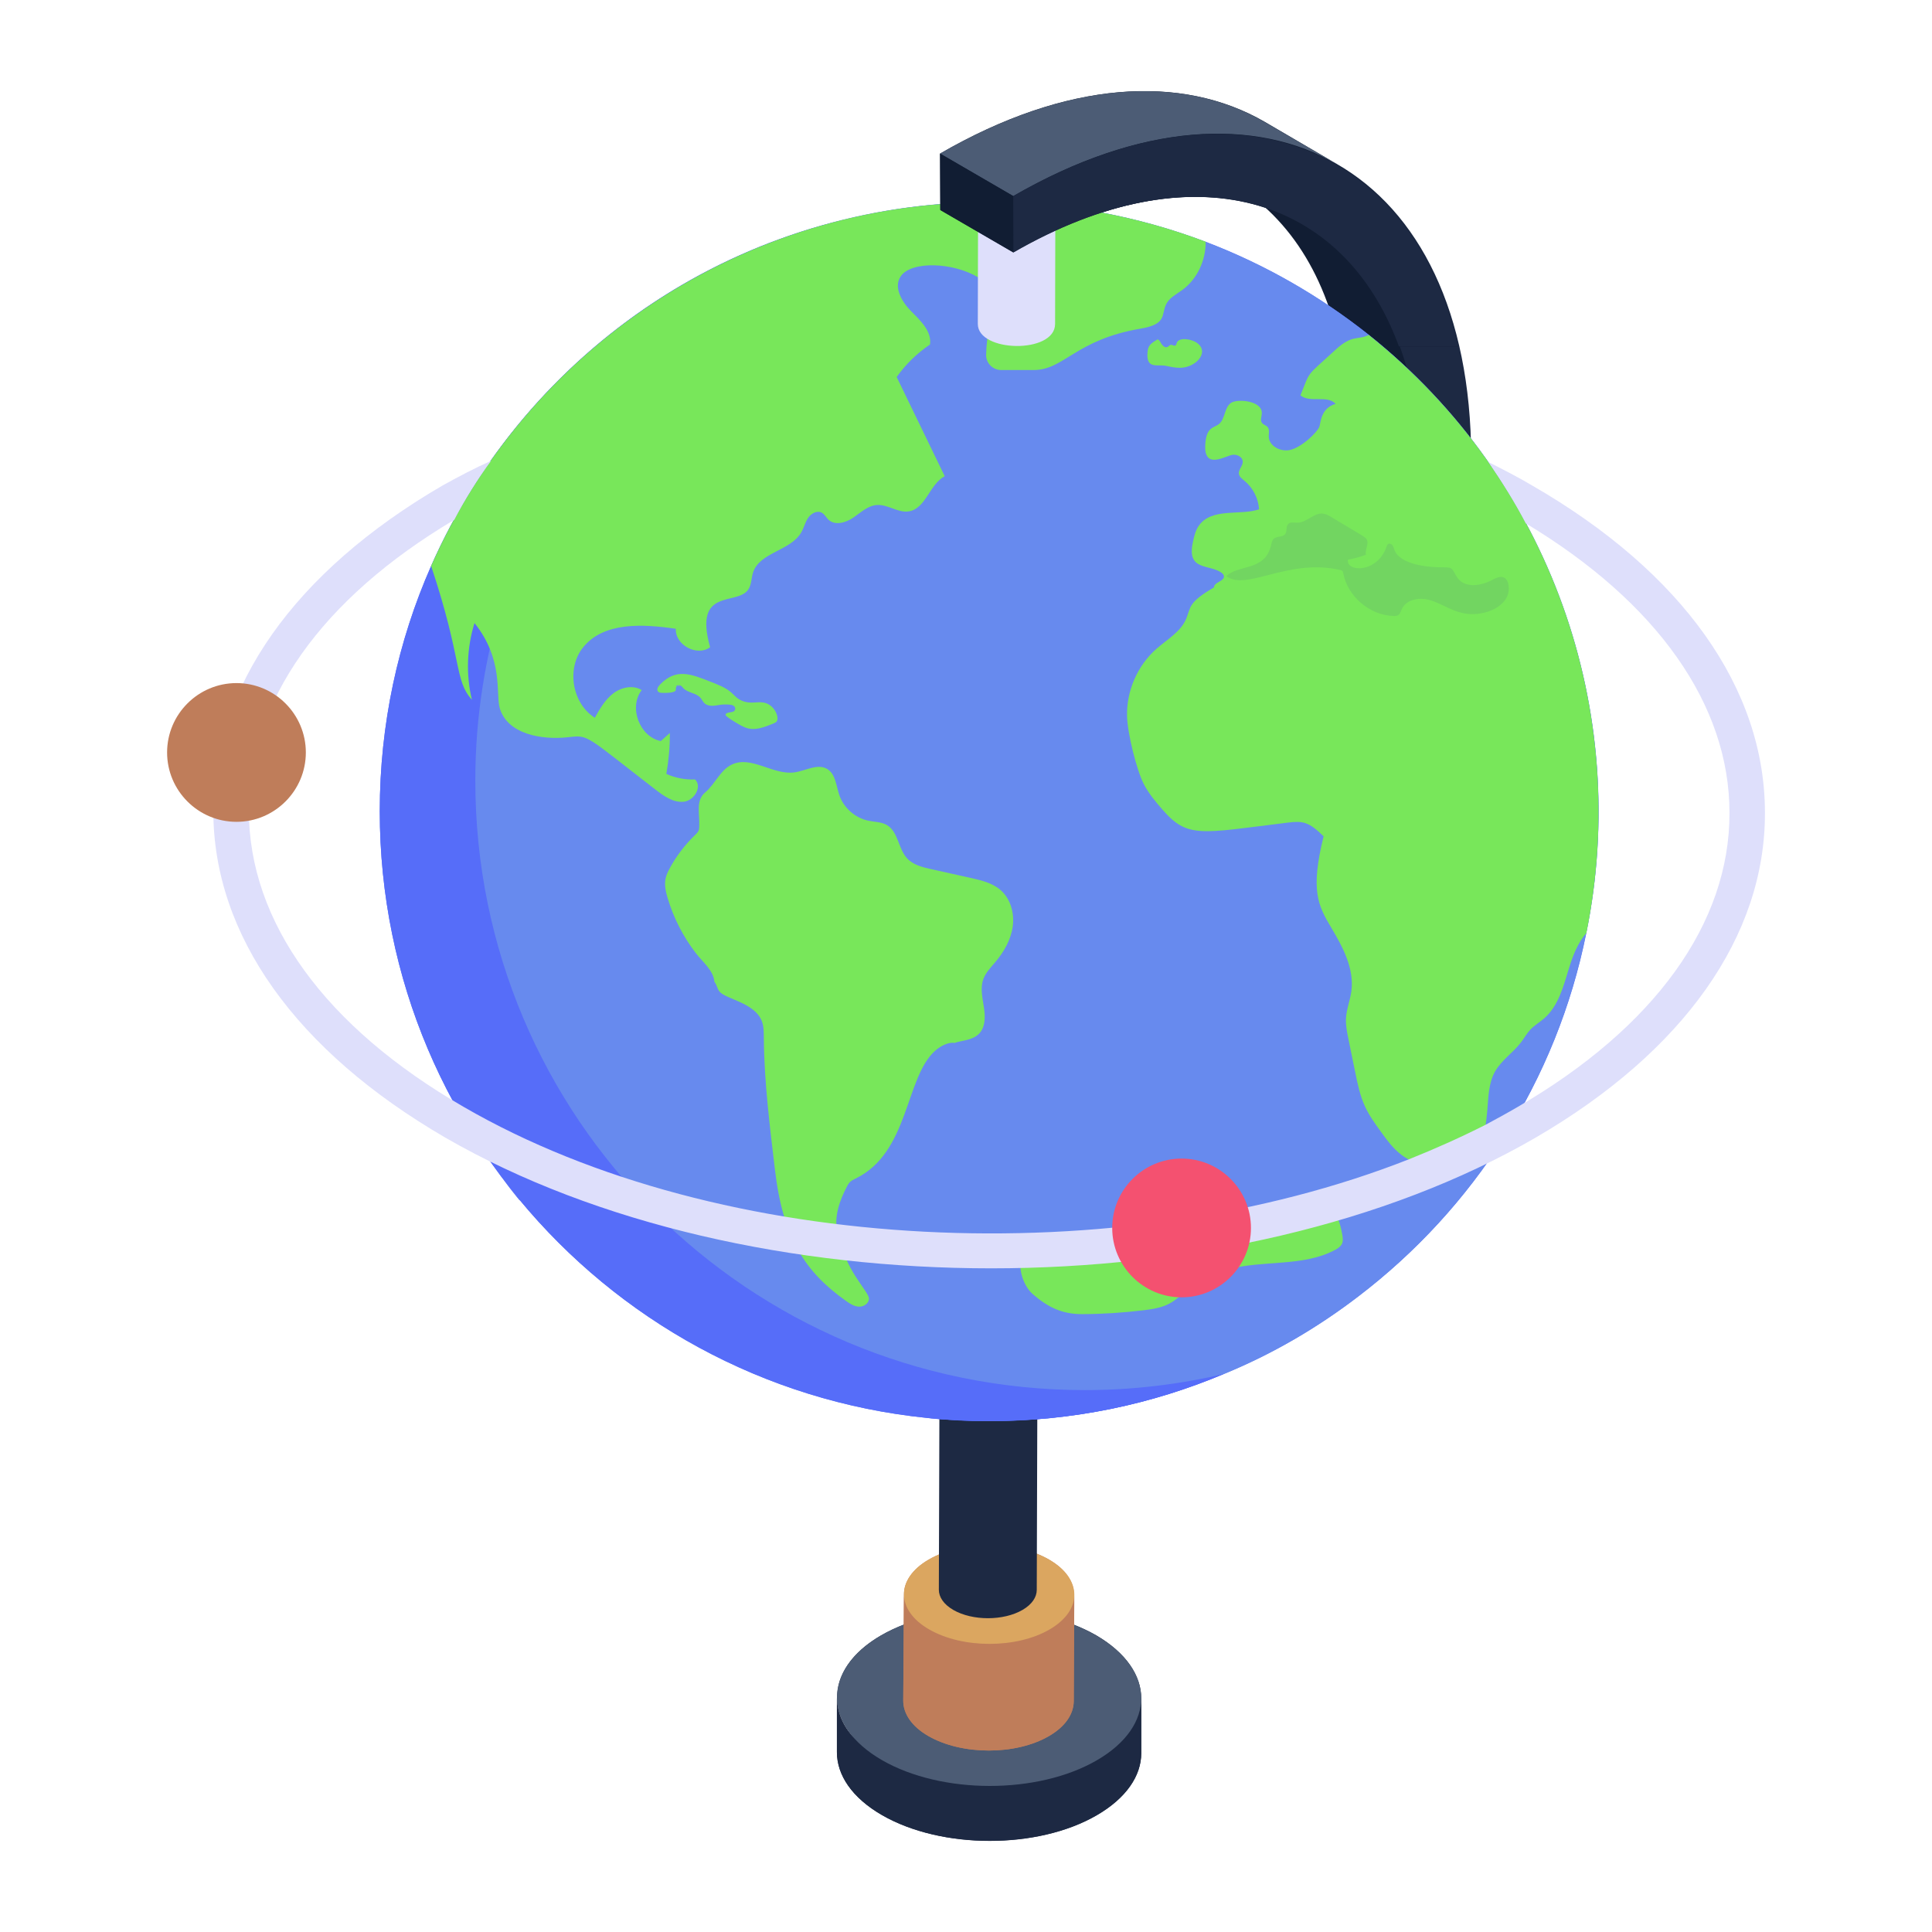<?xml version="1.0" encoding="utf-8"?>
<!-- Generator: Adobe Illustrator 22.0.0, SVG Export Plug-In . SVG Version: 6.00 Build 0)  -->
<svg version="1.1" id="Layer_1" xmlns="http://www.w3.org/2000/svg" xmlns:xlink="http://www.w3.org/1999/xlink" x="0px" y="0px"
	 viewBox="0 0 53 53" style="enable-background:new 0 0 53 53;" xml:space="preserve">
<style type="text/css">
	.st0{enable-background:new    ;}
	.st1{fill:#111D33;}
	.st2{fill:#1D2943;}
	.st3{fill:#4C5C75;}
	.st4{fill:#5EC363;}
	.st5{fill:#E93565;}
	.st6{fill:#DF3260;}
	.st7{fill:#F45170;}
	.st8{fill:#986FF9;}
	.st9{fill:#7E5AF2;}
	.st10{fill:#B28AFD;}
	.st11{fill:#C9CEE2;}
	.st12{fill:#E3E7F0;}
	.st13{fill:#DBA660;}
	.st14{fill:#5094FF;}
	.st15{fill:#F3F1FC;}
	.st16{fill:#57B3FE;}
	.st17{fill:#497BFE;}
	.st18{fill:#FFFFFF;}
	.st19{fill:#DEDFFB;}
	.st20{fill:#78E75A;}
	.st21{fill:#DCDCDC;}
	.st22{fill:#808080;}
	.st23{fill:#D5D5D5;}
	.st24{fill:#FAFAFA;}
	.st25{fill:#CC104A;}
	.st26{fill:#B0B8CF;}
	.st27{fill:#FEBC1F;}
	.st28{fill:#808DAF;}
	.st29{fill:#9EA9C9;}
	.st30{fill:#FFD06C;}
	.st31{fill:#72D561;}
	.st32{fill:#E9E7FC;}
	.st33{fill:#D24661;}
	.st34{fill:#6D4EEA;}
	.st35{fill:#704139;}
	.st36{fill:#824B42;}
	.st37{fill:#AA6256;}
	.st38{fill:#BF7D5A;}
	.st39{opacity:0.3;}
	.st40{fill:#F9A83D;}
	.st41{fill:#50B069;}
	.st42{fill:#FFD475;}
	.st43{fill:#C5AB78;}
	.st44{fill:#566DF9;}
	.st45{fill:#678AEE;}
	.st46{fill:#8A4852;}
	.st47{fill:#3B475A;}
	.st48{fill:#F9698C;}
	.st49{fill:#F4A914;}
	.st50{fill:#EF7B56;}
	.st51{opacity:0.4;}
	.st52{fill:#BD0100;}
	.st53{fill:#FFDE9B;}
	.st54{fill:#57407C;}
	.st55{fill:#EDEEF2;}
	.st56{fill:#3A71ED;}
	.st57{fill:#ADB2C3;}
	.st58{fill:#A56C4E;}
	.st59{fill:#D1D3ED;}
	.st60{fill:#7D483F;}
	.st61{fill:#423D9B;}
	.st62{fill:#243149;}
	.st63{fill:#CACCEF;}
	.st64{fill:#59C3FD;}
	.st65{opacity:0.5;}
	.st66{opacity:0.2;}
	.st67{fill:#9697AA;}
	.st68{fill:#6F707E;}
	.st69{fill:#BFC8D0;}
	.st70{fill:#748BFD;}
	.st71{fill:#445FE2;}
	.st72{fill:#8FABFE;}
	.st73{opacity:0.15;}
	.st74{fill:#C4C7CF;}
	.st75{fill:#CACDEA;}
	.st76{fill:#162034;}
	.st77{fill:#211A67;}
	.st78{fill:#822B3C;}
	.st79{fill:#D24660;}
	.st80{fill:#CE6A4A;}
	.st81{fill:#B85F42;}
	.st82{fill:none;}
	.st83{fill:#C8CBED;}
	.st84{fill:#29313F;}
	.st85{fill:#414F65;}
	.st86{fill:#AA684B;}
	.st87{fill:#3B3E3F;}
	.st88{fill:#180909;}
	.st89{opacity:0.7;fill:#E9E7FC;}
	.st90{fill:#80A827;}
	.st91{opacity:0.3;fill:#5094FF;}
	.st92{opacity:0.6;}
	.st93{fill:#781B33;}
	.st94{fill:#AC274A;}
	.st95{fill:#246D30;}
	.st96{fill:#318441;}
	.st97{fill:#409B55;}
	.st98{fill:#93544A;}
	.st99{fill:#D1D0D9;}
	.st100{fill:#C5C8EF;}
	.st101{fill:#19233A;}
</style>
<g id="_x38_4">
	<g>
		<g>
			<g>
				<g>
					<g>
						<g>
							<path class="st2" d="M31.308,46.594v1.5c0,0.62-0.41,1.23-1.22,1.7
								c-1.61,0.94-4.26,0.94-5.89,0c-0.83-0.48-1.24-1.1-1.24-1.73v-1.5
								c0,0.39,0.16,0.79,0.49,1.13c-0.83-0.91-0.59-2.07,0.72-2.83
								c1.63-0.94,4.28-0.94,5.91,0C30.898,45.344,31.308,45.974,31.308,46.594z"
								/>
						</g>
					</g>
				</g>
			</g>
		</g>
		<g class="st0">
			<g>
				<g>
					<g>
						<g>
							<path class="st2" d="M31.307,46.59l0,1.507
								c-0.002,0.615-0.406,1.229-1.215,1.699
								c-1.619,0.941-4.261,0.941-5.899-0.004
								c-0.822-0.475-1.234-1.1-1.232-1.725l-0-1.507
								c-0.006,2.187,4.551,3.228,7.131,1.729
								C30.901,47.819,31.305,47.205,31.307,46.59z"/>
						</g>
					</g>
				</g>
			</g>
			<g>
				<g>
					<g>
						<g>
							<path class="st3" d="M30.073,44.867c1.638,0.945,1.646,2.476,0.019,3.421
								c-1.619,0.941-4.261,0.941-5.899-0.004c-1.63-0.941-1.646-2.476-0.027-3.417
								C25.794,43.922,28.443,43.926,30.073,44.867z"/>
						</g>
					</g>
				</g>
			</g>
		</g>
		<g>
			<g>
				<g>
					<g>
						<g>
							<path class="st38" d="M29.468,43.754v0.13l-0.01,2.79
								c-0.01,0.35-0.23,0.69-0.68,0.95c-0.91,0.53-2.39,0.53-3.31,0
								c-0.46-0.26-0.69-0.62-0.69-0.97l0.02-2.92
								c0-0.34,0.23-0.69,0.68-0.95c0.91-0.53,2.39-0.53,3.3,0
								c0.47,0.271,0.69,0.625,0.686,0.985
								C29.465,43.764,29.468,43.759,29.468,43.754z"/>
						</g>
					</g>
				</g>
			</g>
		</g>
		<g class="st0">
			<g>
				<g>
					<g>
						<g>
							<path class="st38" d="M29.472,43.75l-0.019,2.926
								c-0.001,0.344-0.228,0.688-0.68,0.951
								c-0.907,0.527-2.387,0.527-3.304-0.002c-0.46-0.266-0.691-0.616-0.69-0.966
								l0.019-2.926c-0.001,0.35,0.23,0.7,0.69,0.966
								c0.917,0.53,2.397,0.53,3.304,0.002
								C29.245,44.438,29.471,44.094,29.472,43.75z"/>
						</g>
					</g>
				</g>
			</g>
			<g>
				<g>
					<g>
						<g>
							<path class="st13" d="M28.781,42.785c0.917,0.53,0.922,1.387,0.011,1.916
								c-0.907,0.527-2.387,0.527-3.304-0.002
								c-0.913-0.527-0.922-1.387-0.015-1.914
								C26.385,42.255,27.868,42.258,28.781,42.785z"/>
						</g>
					</g>
				</g>
			</g>
		</g>
		<g>
			<g>
				<g>
					<g>
						<path class="st2" d="M28.497,25.772l-0.056,17.845
							c-0.001,0.198-0.13,0.396-0.39,0.547c-0.522,0.304-1.375,0.304-1.899,0.001
							c-0.265-0.153-0.397-0.354-0.397-0.554l0.056-17.845
							c-0.001,0.2,0.132,0.401,0.397,0.554
							C27.029,26.795,28.495,26.475,28.497,25.772z"/>
					</g>
				</g>
			</g>
		</g>
	</g>
	<g>
		<g>
			<g>
				<path class="st44" d="M33.59,37.685c-1.984,0.84-4.163,1.302-6.451,1.302
					c-0.572,0-1.132-0.024-1.68-0.085c-1.205-0.755-2.361-1.655-3.469-2.678
					c2.313,1.217,4.954,1.911,7.766,1.911C31.082,38.136,32.36,37.977,33.59,37.685z
					"/>
			</g>
		</g>
	</g>
	<g>
		<g>
			<g>
				<path class="st44" d="M13.058,22.084c-0.113-1.243,0.077-3.62,0.8-5.83
					C13.338,17.884,12.976,20.274,13.058,22.084z"/>
				<path class="st44" d="M13.098,22.744c0.07,0.88,0.21,1.74,0.41,2.58
					C13.298,24.494,13.158,23.624,13.098,22.744z"/>
				<path class="st44" d="M13.788,32.334c0.16,0.2,0.31,0.4,0.47,0.58
					c0,0.01,0,0.01,0,0.02C14.098,32.744,13.938,32.534,13.788,32.334z"/>
				<path class="st44" d="M14.236,27.606c0.069,0.171,0.136,0.343,0.212,0.508
					c0,0.01,0,0.01,0,0.02C14.372,27.962,14.307,27.782,14.236,27.606z"/>
				<path class="st44" d="M14.104,27.279c0.042,0.11,0.088,0.218,0.132,0.327
					C14.192,27.497,14.145,27.39,14.104,27.279z"/>
				<path class="st44" d="M13.863,26.568c0.072,0.238,0.154,0.476,0.242,0.711
					C14.016,27.046,13.939,26.807,13.863,26.568z"/>
				<path class="st44" d="M13.668,25.944c0.056,0.212,0.129,0.417,0.195,0.624
					C13.803,26.38,13.879,26.647,13.668,25.944z"/>
				<path class="st44" d="M23.278,6.004c-0.96,0.22-1.89,0.52-2.77,0.9
					C21.398,6.524,22.328,6.214,23.278,6.004z"/>
				<path class="st44" d="M22.758,6.224c-0.887,0.417-1.644,0.855-2.36,1.34
					C21.008,7.14,21.789,6.68,22.758,6.224z"/>
			</g>
		</g>
	</g>
	<g>
		<g>
			<g>
				<path class="st1" d="M33.743,4.986L35.75,6.152c7.052,4.098,1.934,20.794-7.877,26.458
					l-2.007-1.166C35.664,25.787,40.774,9.072,33.743,4.986z"/>
			</g>
		</g>
	</g>
	<g>
		<g>
			<g>
				<path class="st2" d="M27.796,5.379c6.903-3.986,12.54-0.773,12.563,7.159
					c0.022,7.932-5.578,17.632-12.481,21.618l-0.004-1.546
					c6.164-3.559,11.16-12.212,11.14-19.295
					c-0.02-7.083-5.049-9.949-11.213-6.39L27.796,5.379z"/>
			</g>
		</g>
	</g>
	<g>
		<g>
			<g>
				<path class="st44" d="M43.518,25.594c-0.81,4.04-3.09,7.56-6.26,9.97
					c-1.12,0.86-2.35,1.58-3.67,2.12c-1.99,0.84-4.16,1.3-6.45,1.3
					c-9.225,0-16.72-7.484-16.72-16.73c0-2.38,0.5-4.67,1.41-6.73
					c2.62-5.94,8.533-9.98,15.31-9.98c2.09,0,4.09,0.39,5.94,1.09
					c1.63,0.62,3.13,1.49,4.47,2.55
					C42.488,13.123,44.766,19.467,43.518,25.594z"/>
			</g>
		</g>
	</g>
	<g>
		<g>
			<g>
				<path class="st44" d="M33.588,37.684c-1.99,0.84-4.16,1.3-6.45,1.3
					c-9.225,0-16.72-7.484-16.72-16.73c0-2.38,0.5-4.67,1.41-6.73
					c2.042-4.63,6.221-8.322,11.45-9.52c-8.25,3.206-12.697,13.398-8.83,22.13
					c2.58,5.89,8.46,10,15.31,10C31.078,38.134,32.358,37.974,33.588,37.684z"/>
			</g>
		</g>
	</g>
	<g>
		<g>
			<g>
				<path class="st45" d="M43.513,25.594c-0.808,4.042-3.085,7.556-6.253,9.974
					c-1.122,0.858-2.351,1.576-3.671,2.12c-1.229,0.289-2.508,0.446-3.828,0.446
					c-9.239,0-16.722-7.482-16.722-16.722c0-6.957,4.344-13.024,10.238-15.41
					c1.237-0.297,2.533-0.454,3.861-0.454c2.087,0,4.092,0.388,5.94,1.089
					c1.625,0.619,3.135,1.485,4.471,2.549
					C42.603,13.22,44.739,19.648,43.513,25.594z"/>
			</g>
		</g>
	</g>
	<g>
		<g>
			<g>
				<path class="st20" d="M19.343,21.74c0.275-0.231,0.415-0.619,0.741-0.77
					c0.531-0.245,1.125,0.297,1.705,0.219c0.309-0.041,0.637-0.253,0.904-0.093
					c0.231,0.139,0.245,0.459,0.331,0.714c0.12,0.352,0.434,0.629,0.798,0.704
					c0.172,0.036,0.358,0.031,0.509,0.12c0.312,0.184,0.308,0.649,0.555,0.915
					c0.166,0.179,0.421,0.241,0.659,0.294c0.359,0.08,0.719,0.16,1.079,0.24
					c0.291,0.065,0.594,0.136,0.82,0.33c0.279,0.24,0.388,0.638,0.338,1.003
					c-0.05,0.364-0.241,0.697-0.479,0.978c-0.123,0.146-0.263,0.287-0.328,0.467
					c-0.092,0.255-0.017,0.535,0.021,0.804c0.13,0.919-0.509,0.831-0.805,0.945
					c-0.185-0.031-0.409,0.098-0.548,0.224c-0.812,0.74-0.705,2.771-2.158,3.49
					c-0.145,0.072-0.182,0.091-0.256,0.235c-0.201,0.385-0.354,0.825-0.258,1.249
					c0.007,0.03,0.022,0.066,0.053,0.069c0.129,0.944,0.807,1.541,0.813,1.744
					c0.004,0.132-0.14,0.229-0.272,0.224c-0.132-0.005-0.249-0.08-0.357-0.157
					c-1.11-0.788-1.725-1.706-1.947-3.582c-0.141-1.195-0.296-2.408-0.307-3.612
					c-0.002-0.164,0.003-0.334-0.057-0.487c-0.197-0.501-0.984-0.596-1.159-0.805
					c-0.065-0.077-0.073-0.191-0.14-0.267c-0.024-0.315-0.321-0.542-0.513-0.792
					c-0.346-0.451-0.609-0.965-0.771-1.51c-0.05-0.169-0.091-0.347-0.058-0.52
					c0.021-0.107,0.069-0.207,0.121-0.302c0.182-0.334,0.416-0.64,0.69-0.904
					c0.038-0.036,0.078-0.074,0.097-0.122c0.017-0.042,0.017-0.088,0.018-0.134
					C19.194,22.312,19.083,21.959,19.343,21.74z"/>
			</g>
		</g>
	</g>
	<g>
		<g>
			<g>
				<path class="st20" d="M27.132,5.547c-6.835,0-12.713,4.102-15.305,9.98
					c0.87,2.611,0.628,3.124,1.119,3.67c-0.166-0.691-0.14-1.427,0.071-2.105
					c0.803,1.005,0.579,1.942,0.692,2.332c0.206,0.712,1.14,0.882,1.878,0.8
					c0.574-0.066,0.448-0.064,2.397,1.439c0.227,0.175,0.486,0.36,0.772,0.331
					c0.285-0.029,0.518-0.413,0.311-0.612c-0.269,0.012-0.542-0.04-0.787-0.152
					c0.065-0.371,0.098-0.746,0.096-1.122c-0.082,0.074-0.165,0.147-0.248,0.221
					c-0.583-0.115-0.888-0.927-0.524-1.398c-0.238-0.148-0.562-0.078-0.784,0.093
					c-0.222,0.171-0.365,0.422-0.502,0.666c-0.623-0.391-0.785-1.352-0.325-1.927
					c0.568-0.71,1.647-0.645,2.547-0.514c-0.024,0.445,0.583,0.771,0.94,0.506
					c-0.462-1.661,0.745-1.121,1.051-1.588c0.088-0.135,0.078-0.311,0.128-0.464
					c0.184-0.556,1.028-0.59,1.321-1.097c0.074-0.127,0.106-0.277,0.189-0.399
					c0.083-0.123,0.249-0.213,0.378-0.14c0.077,0.043,0.117,0.13,0.18,0.19
					c0.18,0.169,0.478,0.082,0.682-0.057c0.204-0.14,0.397-0.328,0.644-0.346
					c0.3-0.023,0.579,0.221,0.877,0.175c0.466-0.072,0.57-0.745,0.986-0.966
					c-0.439-0.907-0.878-1.814-1.318-2.721c0.249-0.349,0.56-0.652,0.915-0.892
					c0.052-0.359-0.26-0.654-0.517-0.911c-0.256-0.258-0.492-0.661-0.286-0.96
					c0.294-0.429,1.442-0.383,2.125,0.031c0.784,0.479,0.244,0.928,0.217,2.122
					c-0.005,0.23,0.183,0.419,0.414,0.419h0.891c0.836,0,1.142-0.83,2.926-1.134
					c0.743-0.126,0.564-0.379,0.71-0.675c0.088-0.175,0.279-0.269,0.438-0.385
					c0.413-0.3,0.648-0.814,0.644-1.325C31.227,5.932,29.225,5.547,27.132,5.547
					z"/>
			</g>
		</g>
	</g>
	<g>
		<g>
			<g>
				<path class="st20" d="M18.649,18.824c-0.038-0.027-0.1,0-0.108,0.046
					c-0.003,0.021,0.003,0.043-0.003,0.063c-0.024,0.084-0.312,0.078-0.397,0.073
					c-0.114-0.006-0.162-0.098-0.03-0.232c0.436-0.444,0.824-0.294,1.395-0.067
					c0.195,0.078,0.398,0.151,0.555,0.291c0.1,0.089,0.153,0.17,0.307,0.231
					c0.233,0.092,0.397,0.008,0.589,0.046c0.291,0.057,0.424,0.399,0.353,0.511
					c-0.018,0.028-0.051,0.043-0.081,0.056c-0.55,0.236-0.709,0.18-1.016-0.004
					c-0.094-0.056-0.189-0.113-0.275-0.183c-0.018-0.015-0.038-0.036-0.032-0.059
					c0.004-0.013,0.015-0.022,0.027-0.029c0.083-0.045,0.216-0.008,0.236-0.113
					c0.007-0.037-0.017-0.075-0.049-0.095c-0.032-0.02-0.071-0.026-0.108-0.029
					c-0.083-0.008-0.166-0.006-0.249,0.004c-0.075,0.01-0.15,0.027-0.226,0.028
					c-0.076,0.001-0.156-0.018-0.211-0.07c-0.045-0.042-0.069-0.101-0.109-0.148
					c-0.12-0.139-0.348-0.133-0.473-0.267c-0.019-0.021-0.036-0.045-0.059-0.061
					c-0.042-0.029-0.103-0.026-0.143,0.006"/>
			</g>
		</g>
	</g>
	<g>
		<g>
			<g>
				<path class="st20" d="M43.518,25.595c-0.23,0.262-0.371,0.62-0.475,0.961
					c-0.153,0.499-0.29,1.041-0.684,1.383c-0.123,0.106-0.266,0.189-0.378,0.307
					c-0.096,0.102-0.163,0.227-0.248,0.339c-0.219,0.292-0.548,0.499-0.725,0.819
					c-0.175,0.317-0.176,0.696-0.207,1.057c-0.025,0.313-0.076,0.624-0.151,0.929
					c-0.051,0.212-0.124,0.434-0.296,0.568c-0.202,0.158-0.486,0.15-0.74,0.119
					c-0.413-0.05-0.837-0.146-1.169-0.397c-0.229-0.173-0.401-0.409-0.569-0.642
					c-0.157-0.217-0.316-0.436-0.428-0.68c-0.137-0.295-0.204-0.616-0.269-0.936
					c-0.063-0.31-0.126-0.619-0.19-0.928c-0.037-0.184-0.075-0.369-0.065-0.556
					c0.013-0.254,0.114-0.496,0.148-0.748c0.082-0.613-0.23-1.203-0.548-1.734
					c-0.372-0.622-0.579-1.032-0.214-2.513c-0.405-0.398-0.561-0.429-0.995-0.375
					c-2.396,0.294-2.736,0.44-3.434-0.368c-0.189-0.217-0.375-0.44-0.506-0.696
					c-0.195-0.38-0.443-1.38-0.457-1.847c-0.02-0.698,0.283-1.398,0.807-1.859
					c0.296-0.261,0.673-0.469,0.82-0.835c0.123-0.31,0.055-0.442,0.758-0.849
					c-0.004-0.147,0.295-0.167,0.272-0.312c-0.006-0.041-0.039-0.072-0.073-0.096
					c-0.339-0.234-0.949-0.043-0.779-0.828c0.033-0.157,0.069-0.319,0.16-0.451
					c0.352-0.511,1.142-0.276,1.656-0.456c-0.018-0.3-0.167-0.589-0.399-0.78
					c-0.064-0.053-0.14-0.108-0.153-0.19c-0.018-0.12,0.112-0.222,0.105-0.343
					c-0.006-0.119-0.146-0.193-0.266-0.183c-0.19,0.014-0.784,0.424-0.764-0.243
					c0.021-0.533,0.231-0.481,0.38-0.602c0.173-0.144,0.142-0.453,0.329-0.579
					c0.174-0.116,0.836-0.063,0.844,0.27c0.003,0.094-0.052,0.2,0.003,0.277
					c0.037,0.054,0.114,0.067,0.157,0.118c0.058,0.07,0.028,0.174,0.03,0.264
					c0.01,0.255,0.316,0.414,0.567,0.367c0.325-0.061,0.764-0.488,0.822-0.641
					c0.038-0.101,0.032-0.509,0.445-0.627c-0.227-0.253-0.704-0.014-0.964-0.234
					c0.285-0.695,0.116-0.475,0.949-1.239c0.476-0.443,0.614-0.264,0.924-0.417
					C42.576,13.199,44.739,19.567,43.518,25.595z"/>
			</g>
		</g>
	</g>
	<g>
		<g>
			<g>
				<path class="st20" d="M40.761,30.849c-0.036,0.183-0.073,0.365-0.109,0.536
					c-0.049,0.219-0.122,0.438-0.292,0.572c-0.207,0.158-0.487,0.146-0.743,0.122
					c-0.329-0.037-0.669-0.11-0.961-0.28
					C39.385,31.507,40.091,31.19,40.761,30.849z"/>
			</g>
		</g>
	</g>
	<g>
		<g>
			<g>
				<path class="st31" d="M39.96,15.819c-0.117-0.188-0.098-0.261-0.326-0.256
					c-0.414,0.009-1.228-0.061-1.383-0.481c-0.016-0.043-0.026-0.09-0.054-0.127
					c-0.028-0.037-0.085-0.057-0.121-0.029c-0.021,0.016-0.029,0.042-0.038,0.067
					c-0.255,0.741-1.114,0.704-1.061,0.36c0.169-0.03,0.334-0.075,0.495-0.134
					c-0.036-0.139,0.091-0.296,0.02-0.421c-0.04-0.071-0.087-0.082-0.967-0.611
					c-0.072-0.043-0.146-0.087-0.229-0.097c-0.25-0.031-0.449,0.247-0.701,0.249
					c-0.09,0.001-0.198-0.029-0.259,0.038c-0.065,0.07-0.021,0.192-0.077,0.27
					c-0.07,0.097-0.238,0.054-0.323,0.139c-0.043,0.044-0.052,0.109-0.066,0.169
					c-0.17,0.725-0.898,0.521-1.227,0.85c0.547,0.421,1.697-0.502,3.128-0.167
					c0.056,0.013,0.066,0.028,0.076,0.079c0.119,0.646,0.73,1.166,1.388,1.181
					c0.157,0.004,0.162-0.056,0.22-0.187c0.114-0.259,0.462-0.328,0.737-0.258
					c0.484,0.124,0.872,0.559,1.618,0.328c0.236-0.073,0.464-0.226,0.551-0.458
					c0.049-0.133,0.049-0.388-0.092-0.472c-0.122-0.073-0.275,0.032-0.384,0.084
					C40.594,16.076,40.161,16.142,39.96,15.819z"/>
			</g>
		</g>
	</g>
	<g>
		<g>
			<g>
				<path class="st20" d="M31.847,9.413c0.047,0.07,0.11,0.141,0.186,0.103
					c0.031-0.016,0.052-0.051,0.086-0.056c0.043-0.006,0.089,0.04,0.127,0.017
					c0.024-0.015,0.027-0.048,0.037-0.075c0.06-0.154,0.396-0.109,0.555,0.006
					c0.352,0.254-0.032,0.68-0.468,0.682c-0.127,0-0.253-0.024-0.376-0.052
					c-0.237-0.053-0.547,0.101-0.516-0.352c0.012-0.187,0.062-0.244,0.234-0.349
					c0.036-0.022,0.046-0.038,0.077-0.011C31.801,9.336,31.847,9.398,31.847,9.413z"/>
			</g>
		</g>
	</g>
	<g>
		<g>
			<g>
				<path class="st20" d="M28.115,34.283c0.083-0.111,0.215-0.174,0.346-0.219
					c0.577-0.2,1.239-0.14,1.772,0.16c0.165,0.093,0.409,0.19,0.508,0.029
					c0.032-0.053,0.033-0.118,0.036-0.18c0.013-0.295,0.097-0.607,0.321-0.799
					c0.279-0.239,0.686-0.229,1.052-0.207c0.077,0.005,0.157,0.01,0.223,0.049
					c0.075,0.043,0.121,0.121,0.167,0.194c0.197,0.317,0.461,0.631,0.826,0.708
					c0.284,0.06,0.579-0.036,0.833-0.177c0.254-0.141,0.48-0.327,0.733-0.468
					c0.356-0.199,0.763-0.308,1.171-0.312c0.099-0.001,0.2,0.004,0.292,0.041
					c0.281,0.112,0.371,0.458,0.425,0.756c0.016,0.088,0.031,0.183-0.007,0.264
					c-0.036,0.076-0.111,0.125-0.185,0.165c-0.88,0.473-1.966,0.273-2.93,0.534
					c-0.411,0.111-0.799,0.308-1.132,0.574c-0.16,0.128-0.309,0.273-0.49,0.368
					c-0.215,0.114-0.461,0.151-0.703,0.181c-0.558,0.068-1.121,0.104-1.683,0.106
					c-0.555,0.003-0.943-0.189-1.357-0.547
					C28.035,35.244,27.857,34.631,28.115,34.283z"/>
			</g>
		</g>
	</g>
	<g>
		<g>
			<g>
				<g>
					<g>
						<path class="st19" d="M48.417,22.293c0.012,3.384-2.227,6.548-6.281,8.91
							c-4.114,2.386-9.53,3.591-14.947,3.591c-5.404,0-10.821-1.193-14.959-3.578
							c-4.114-2.386-6.378-5.562-6.378-8.971
							c-0.012-3.396,2.227-6.561,6.281-8.922c0.438-0.243,0.876-0.475,1.339-0.682
							c-0.377,0.511-0.718,1.059-1.01,1.619c-3.652,2.167-5.648,5.003-5.635,7.973
							c0,3.055,2.094,5.94,5.891,8.131c7.06,4.09,18.002,4.564,25.938,1.436
							c0.73-0.292,1.436-0.609,2.106-0.949c0.292-0.158,0.584-0.316,0.876-0.487
							c3.749-2.179,5.818-5.039,5.806-8.07c0-2.958-1.984-5.769-5.587-7.936
							c-0.304-0.584-0.657-1.144-1.023-1.68c0.414,0.207,0.816,0.414,1.205,0.645
							C46.153,15.696,48.417,18.885,48.417,22.293z"/>
					</g>
				</g>
			</g>
		</g>
	</g>
	<g>
		<g>
			<g>
				<path class="st7" d="M34.317,33.686c0,1.049-0.854,1.903-1.903,1.903
					c-1.049,0-1.903-0.854-1.903-1.903c0-1.049,0.854-1.903,1.903-1.903
					C33.463,31.783,34.317,32.637,34.317,33.686z"/>
			</g>
		</g>
	</g>
	<g>
		<g>
			<g>
				<path class="st38" d="M8.39,20.642c0,1.049-0.854,1.903-1.903,1.903
					c-1.049,0-1.903-0.854-1.903-1.903c0-1.049,0.854-1.903,1.903-1.903
					C7.536,18.739,8.39,19.593,8.39,20.642z"/>
			</g>
		</g>
	</g>
	<g>
		<g class="st0">
			<g>
				<g>
					<g>
						<g>
							<path class="st19" d="M28.955,4.053l-0.011,4.835
								c-0.002,0.826-2.123,0.784-2.12-0.003l0.011-4.835
								c-0,0.158,0.103,0.315,0.312,0.436c0.416,0.24,1.087,0.238,1.501-0.002
								C28.852,4.366,28.955,4.21,28.955,4.053z"/>
						</g>
					</g>
				</g>
			</g>
			<g>
				<g>
					<g>
						<g>
							<path class="st19" d="M28.643,4.67c0.416,0.24,0.415,0.629,0.005,0.867
								c-0.414,0.24-1.085,0.243-1.501,0.002s-0.415-0.629-0.001-0.869
								C27.556,4.432,28.227,4.43,28.643,4.67z"/>
						</g>
					</g>
				</g>
			</g>
		</g>
	</g>
	<g>
		<g>
			<g>
				<g>
					<path class="st1" d="M40.008,9.504h-1.63c-1.53-4.17-5.69-5.4-10.58-2.58
						l-2-1.16l-0.01-1.55c3.47-2.01,6.63-2.19,8.91-0.87l2,1.17
						c-0.22-0.13-0.44-0.24-0.68-0.33
						C37.968,5.024,39.398,6.854,40.008,9.504z"/>
				</g>
			</g>
		</g>
	</g>
	<g>
		<g>
			<g>
				<g>
					<path class="st3" d="M34.694,3.348l2.007,1.166c-2.278-1.324-5.432-1.141-8.905,0.865
						L25.789,4.213C29.263,2.207,32.416,2.024,34.694,3.348z"/>
				</g>
			</g>
		</g>
	</g>
	<g>
		<g>
			<g>
				<g>
					<polygon class="st1" points="27.8,6.926 25.793,5.759 25.789,4.213 27.796,5.379 					"/>
				</g>
			</g>
		</g>
	</g>
	<g>
		<g>
			<g>
				<path class="st2" d="M40.003,9.501c-1.3-5.636-6.275-7.546-12.207-4.121l0.004,1.546
					c4.89-2.823,9.05-1.588,10.576,2.575H40.003z"/>
			</g>
		</g>
	</g>
</g>
</svg>
